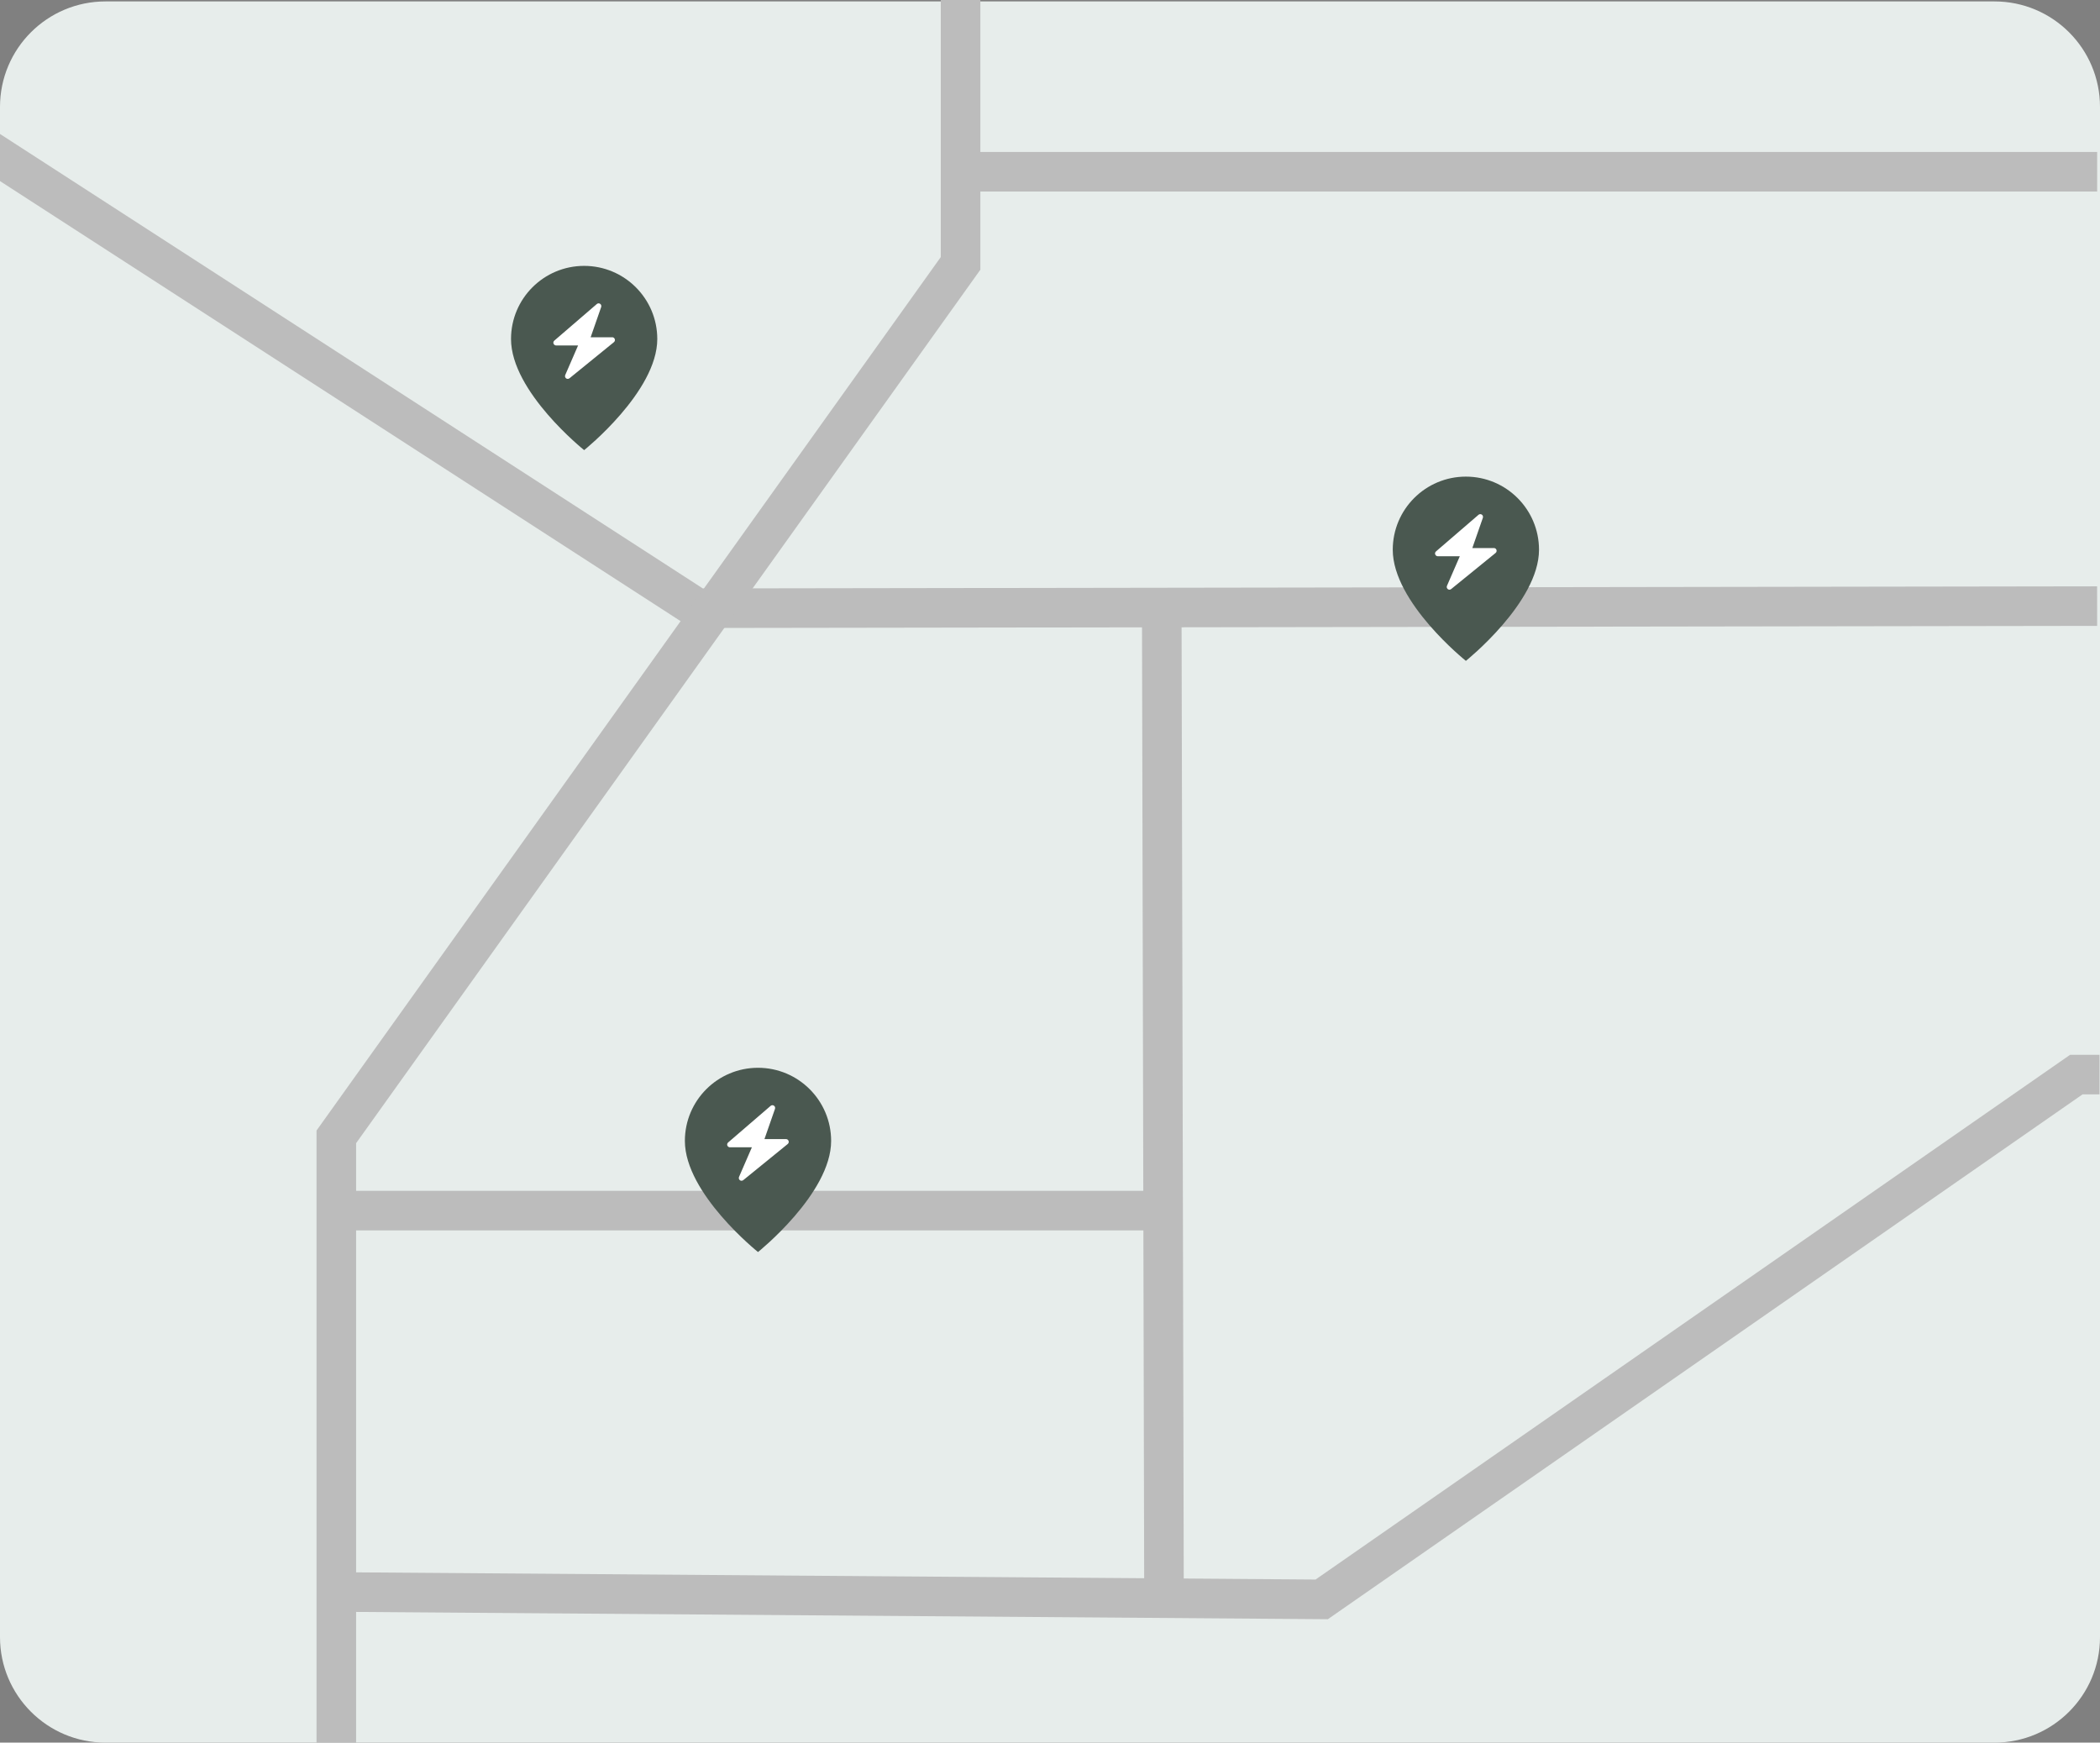 <svg viewBox="0 0 398 330.27" height="330.27" width="398" data-name="Layer 2" id="Layer_2" xmlns="http://www.w3.org/2000/svg"><rect x="0" y="0" width="398" height="330.27" fill="#808080" stroke="none"/><defs><style>      .cls-1 {        fill: #4a5850;      }      .cls-1, .cls-2, .cls-3, .cls-4 {        stroke-width: 0px;      }      .cls-2 {        fill: #bcbcbc;      }      .cls-3 {        fill: #fff;      }      .cls-4 {        fill: #e7edeb;      }    </style></defs><g data-name="Layer 1" id="Layer_1-2"><g><g data-name="Rectangle 557-2" id="Rectangle_557-2"><path d="M398,20.27v290c0,11.04-8.95,20-20,20H20c-11.05,0-20-8.96-20-20V20.27C0,9.22,8.95.27,20,.27h358c11.05,0,20,8.95,20,20Z" class="cls-4"></path></g><g data-name="Mask Group 2" id="Mask_Group_2"><g data-name="Looad Web Ladekort" id="Looad_Web_Ladekort"><g data-name="Path 4559" id="Path_4559"><polygon points="397.46 118.62 131 119.02 0 34.32 0 25.39 133.2 111.52 397.45 111.12 397.46 118.62" class="cls-2"></polygon></g><g data-name="Path 4560" id="Path_4560"><polygon points="185.8 0 185.8 51.12 142.64 111.51 137.28 119.01 67.49 216.66 67.49 330.27 59.99 330.27 59.99 214.26 128.99 117.72 133.42 111.52 178.3 48.72 178.3 0 185.8 0" class="cls-2"></polygon></g><g data-name="Line 57" id="Line_57"><rect transform="translate(-.47 .49) rotate(-.13)" height="188.15" width="7.5" y="115.15" x="216.64" class="cls-2"></rect></g><g data-name="Path 4561" id="Path_4561"><polygon points="251.66 306.88 63.71 305.47 63.77 297.97 249.33 299.36 392.33 199.91 397.91 199.91 397.91 207.41 394.69 207.41 251.66 306.88" class="cls-2"></polygon></g><g data-name="Line 58" id="Line_58"><rect height="7.5" width="156.44" y="225.69" x="63.74" class="cls-2"></rect></g><g data-name="Line 59" id="Line_59"><rect height="7.5" width="215.41" y="28.8" x="182.05" class="cls-2"></rect></g><g data-name="Group 1492" id="Group_1492"><g data-name="Path 4562" id="Path_4562"><path d="M124.57,64.25c0,9.97-13.86,21.06-13.86,21.06,0,0-13.86-11.07-13.86-21.06,0-7.66,6.21-13.86,13.86-13.86s13.86,6.21,13.86,13.86h0Z" class="cls-1"></path></g><g data-name="Path 4563" id="Path_4563"><path d="M107.92,71.7l8.44-6.86c.22-.18.25-.51.07-.73-.1-.12-.24-.19-.39-.19h-4.1l2-5.74c.09-.27-.05-.57-.32-.66-.17-.06-.37-.02-.51.1l-8.06,6.94c-.22.19-.24.51-.05.73.1.11.24.18.39.18h4.17l-2.44,5.62c-.11.26.01.56.27.68.18.07.38.05.53-.08h0Z" class="cls-3"></path></g></g><g data-name="Group 1493" id="Group_1493"><g data-name="Path 4564" id="Path_4564"><path d="M291.68,104.19c0,9.97-13.86,21.06-13.86,21.06,0,0-13.86-11.07-13.86-21.06,0-7.66,6.21-13.86,13.86-13.86s13.86,6.21,13.86,13.86h0Z" class="cls-1"></path></g><g data-name="Path 4565" id="Path_4565"><path d="M275.02,111.65l8.44-6.86c.22-.18.25-.51.07-.73-.1-.12-.24-.19-.39-.19h-4.1l2-5.74c.09-.27-.05-.57-.32-.66-.17-.06-.37-.02-.51.1l-8.06,6.94c-.22.19-.24.51-.05.73.1.11.24.18.39.18h4.18l-2.44,5.62c-.11.26.01.56.27.68.18.07.38.05.53-.08h0Z" class="cls-3"></path></g></g><g data-name="Group 1494" id="Group_1494"><g data-name="Path 4566" id="Path_4566"><path d="M157.52,216.23c0,9.97-13.86,21.06-13.86,21.06,0,0-13.86-11.07-13.86-21.06,0-7.66,6.21-13.86,13.86-13.86s13.86,6.21,13.86,13.86h0Z" class="cls-1"></path></g><g data-name="Path 4567" id="Path_4567"><path d="M140.86,223.67l8.44-6.86c.22-.18.25-.51.07-.73-.1-.12-.24-.19-.39-.19h-4.1l2-5.74c.09-.27-.05-.57-.32-.66-.17-.06-.37-.02-.51.1l-8.06,6.94c-.22.19-.24.51-.05.73.1.11.24.18.39.18h4.17l-2.44,5.62c-.11.26.01.56.27.68.18.07.38.05.53-.08h0Z" class="cls-3"></path></g></g></g></g></g></g></svg>
